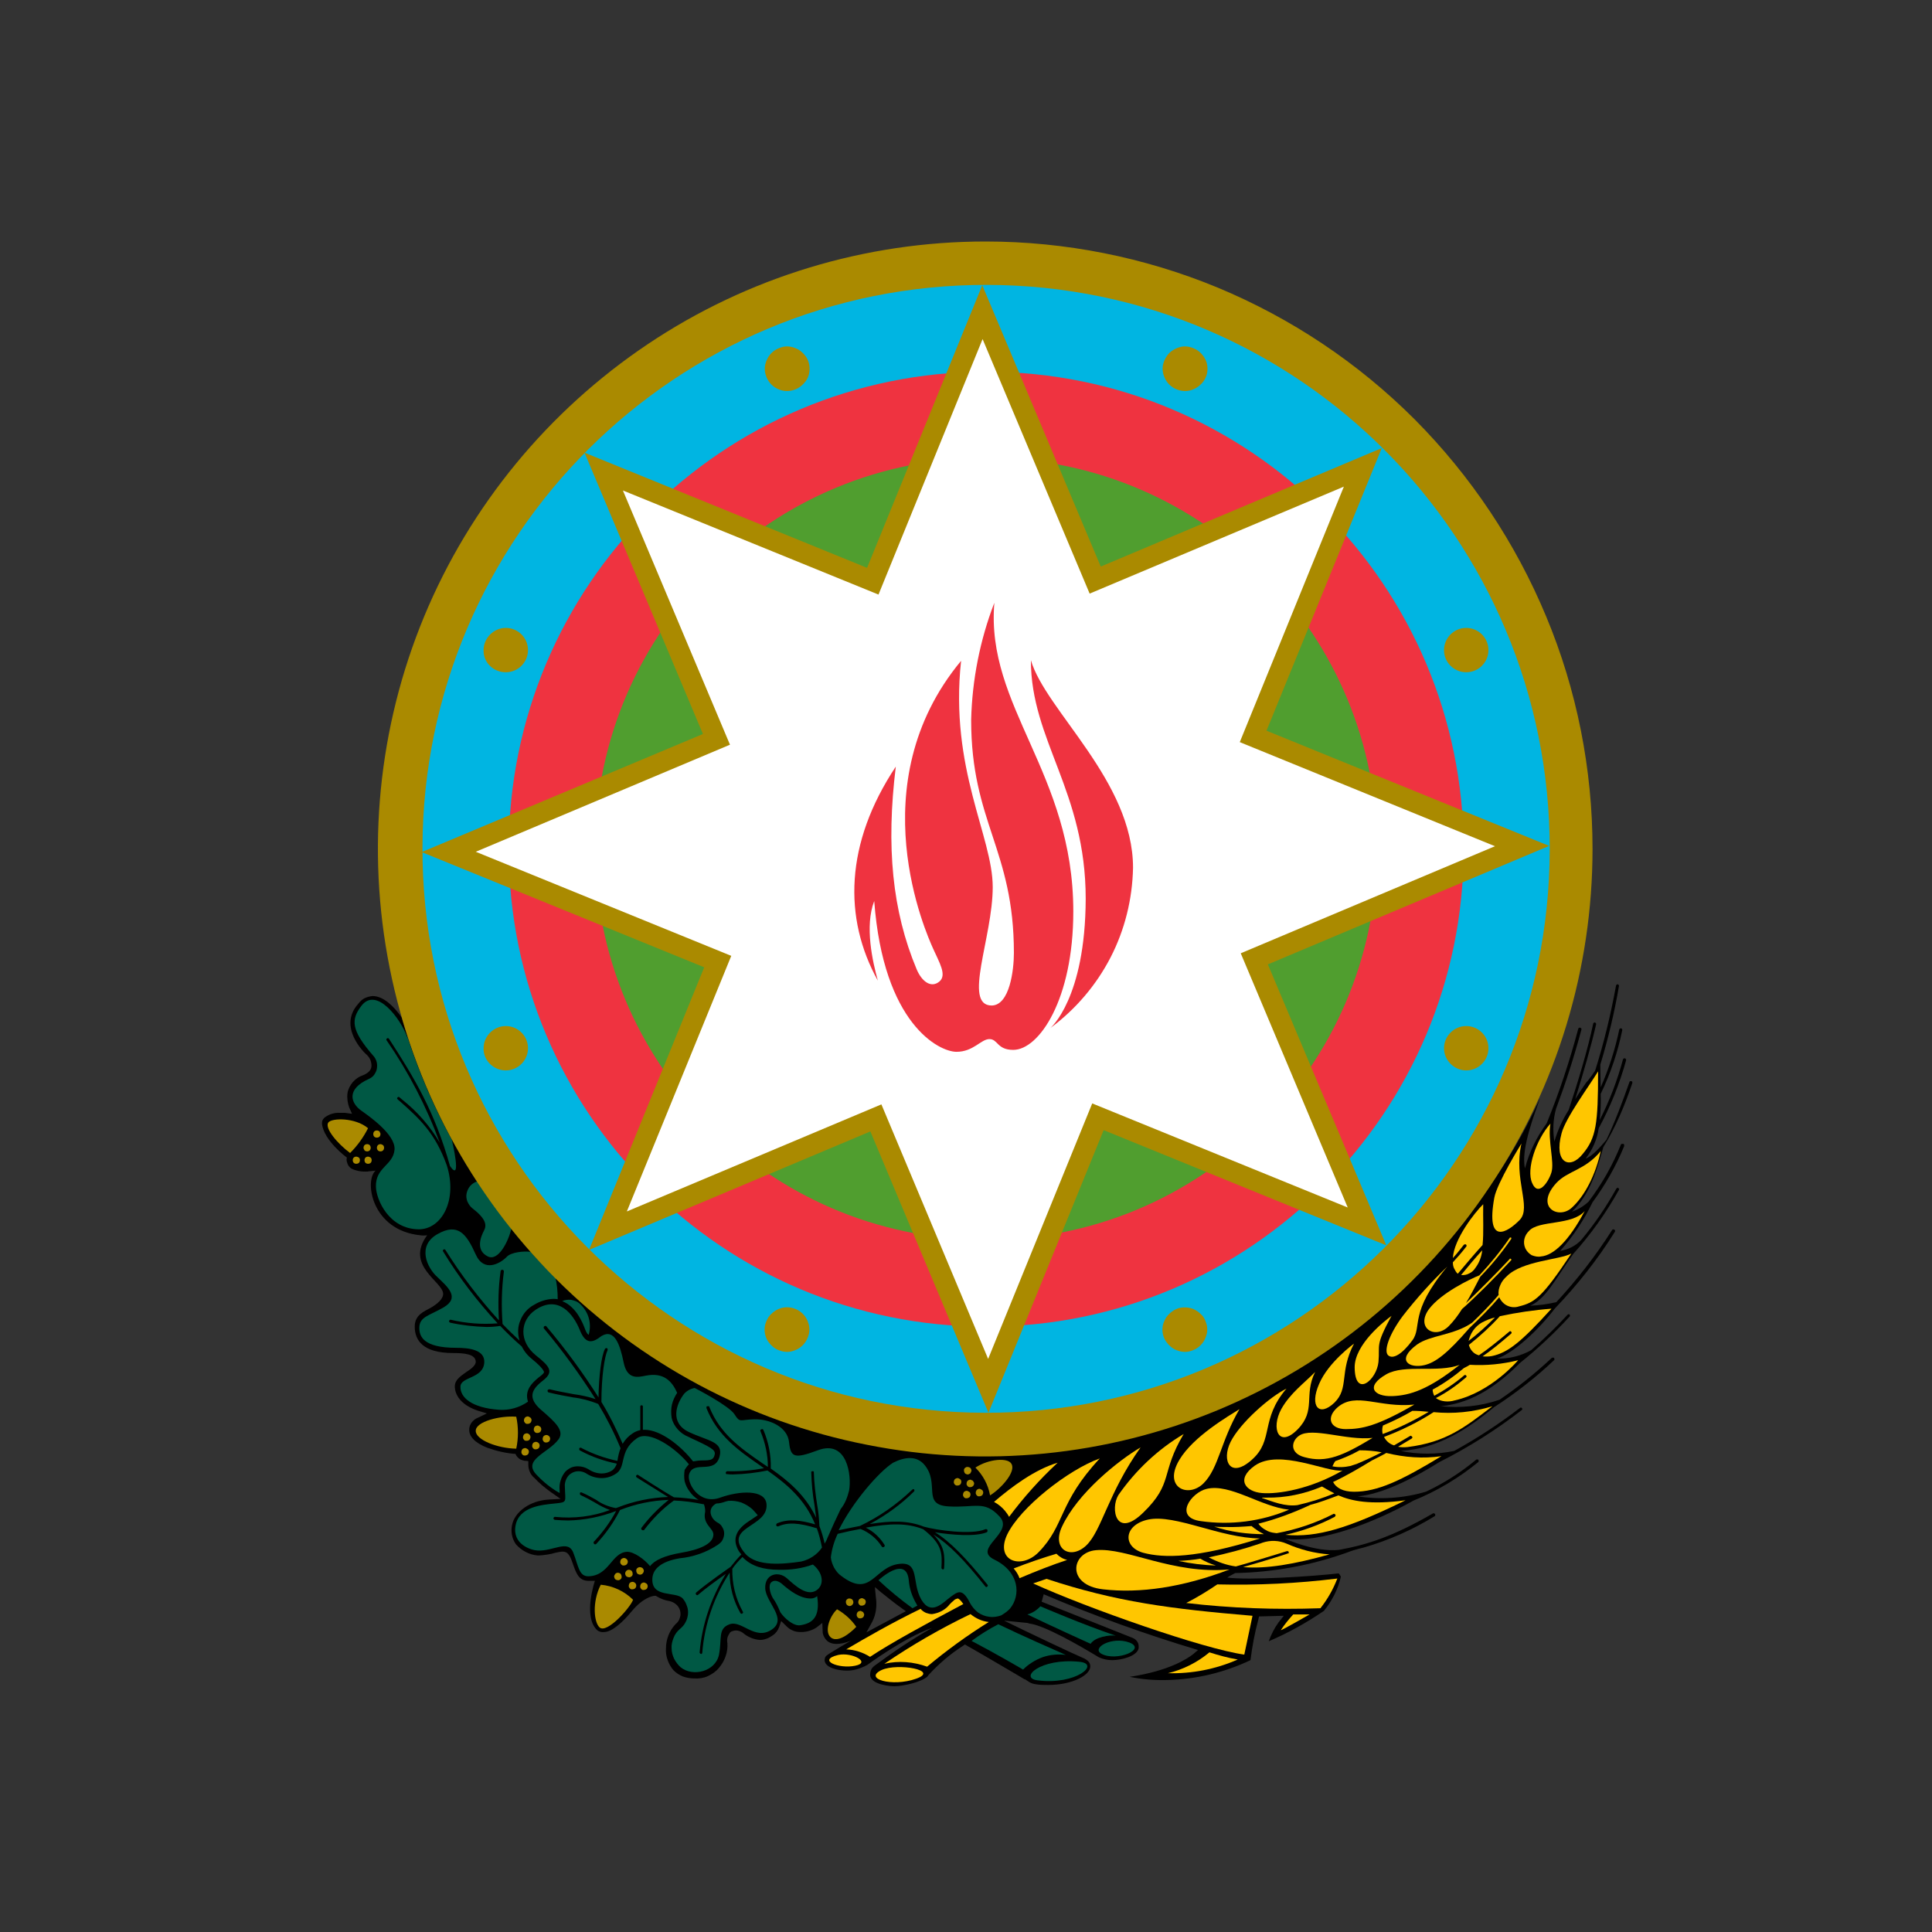 <svg width="24" height="24" viewBox="0 0 24 24" fill="none" xmlns="http://www.w3.org/2000/svg">
    <rect x="0" y="0" width="24" height="24" fill="#333333" stroke="none"/>
    <g clip-path="url(#clip0_8_3108)">
        <path d="M10.763 20.278L10.836 20.145C10.884 20.051 10.896 19.942 10.88 19.84L10.868 19.715L10.945 19.78C11.03 19.849 11.111 19.913 11.196 19.974L11.253 20.015L10.763 20.278ZM20.277 13.455C20.277 13.451 20.277 13.451 20.277 13.447C20.277 13.443 20.277 13.443 20.277 13.439C20.277 13.435 20.273 13.435 20.273 13.435C20.273 13.435 20.269 13.431 20.265 13.431C20.261 13.431 20.261 13.431 20.257 13.431C20.253 13.431 20.253 13.431 20.249 13.431C20.245 13.431 20.245 13.435 20.245 13.435C20.245 13.435 20.241 13.439 20.241 13.443C20.156 13.686 20.059 13.942 19.957 14.157C19.896 14.23 19.783 14.364 19.698 14.392C19.783 14.282 19.84 14.153 19.86 14.015C20.006 13.747 20.119 13.463 20.2 13.172C20.2 13.168 20.2 13.168 20.2 13.164C20.2 13.159 20.2 13.159 20.196 13.155C20.196 13.151 20.192 13.151 20.192 13.151C20.192 13.151 20.188 13.147 20.184 13.147C20.18 13.147 20.18 13.147 20.176 13.147C20.172 13.147 20.172 13.147 20.168 13.151C20.164 13.151 20.164 13.155 20.164 13.155C20.164 13.159 20.16 13.159 20.16 13.164C20.091 13.423 19.994 13.674 19.872 13.914C19.884 13.804 19.888 13.699 19.884 13.589C20.006 13.338 20.095 13.074 20.152 12.799C20.152 12.795 20.152 12.795 20.152 12.79C20.152 12.786 20.152 12.786 20.148 12.782C20.148 12.778 20.144 12.778 20.144 12.778C20.144 12.778 20.14 12.774 20.136 12.774C20.131 12.774 20.128 12.774 20.123 12.778C20.119 12.782 20.115 12.786 20.115 12.79C20.063 13.038 19.986 13.277 19.884 13.508C19.884 13.435 19.88 13.37 19.88 13.318C19.88 13.285 19.88 13.253 19.88 13.224C19.977 12.904 20.055 12.58 20.111 12.251C20.111 12.247 20.111 12.247 20.111 12.243C20.111 12.239 20.111 12.239 20.107 12.235L20.103 12.231C20.099 12.231 20.099 12.227 20.095 12.227C20.091 12.227 20.087 12.227 20.083 12.231C20.079 12.235 20.075 12.239 20.075 12.243C20.01 12.6 19.925 12.953 19.815 13.301C19.787 13.342 19.759 13.382 19.73 13.419C19.714 13.435 19.702 13.451 19.694 13.463C19.657 13.516 19.613 13.581 19.568 13.654C19.665 13.342 19.767 12.993 19.828 12.722C19.828 12.717 19.828 12.713 19.823 12.709C19.819 12.705 19.815 12.701 19.811 12.701C19.807 12.701 19.803 12.701 19.799 12.705C19.795 12.709 19.791 12.713 19.791 12.717C19.726 13.03 19.6 13.447 19.487 13.788C19.41 13.909 19.349 14.043 19.309 14.181C19.288 14.047 19.292 13.909 19.329 13.776C19.45 13.451 19.556 13.123 19.645 12.79C19.645 12.786 19.645 12.786 19.645 12.782C19.645 12.778 19.645 12.778 19.641 12.774C19.641 12.77 19.637 12.77 19.637 12.77C19.637 12.77 19.633 12.766 19.629 12.766C19.625 12.766 19.625 12.766 19.621 12.766C19.617 12.766 19.617 12.766 19.613 12.77C19.609 12.77 19.609 12.774 19.609 12.774C19.609 12.778 19.605 12.778 19.605 12.782C19.499 13.18 19.369 13.573 19.215 13.95C19.211 13.954 19.211 13.958 19.211 13.958C19.09 14.124 18.996 14.311 18.944 14.514C18.887 14.274 19.073 13.812 19.13 13.646C18.55 14.919 17.622 15.908 16.446 16.699C15.271 17.489 13.896 17.931 12.477 17.976C12.4 17.98 12.319 17.98 12.242 17.98C10.604 17.98 9.015 17.449 7.706 16.463C6.396 15.478 5.444 14.213 4.99 12.64C4.896 12.503 4.763 12.373 4.629 12.373C4.592 12.377 4.56 12.385 4.527 12.401C4.495 12.418 4.471 12.442 4.45 12.47C4.195 12.754 4.519 13.074 4.56 13.107C4.58 13.127 4.596 13.151 4.604 13.176C4.613 13.204 4.617 13.232 4.613 13.257C4.604 13.301 4.568 13.334 4.507 13.358C4.459 13.374 4.418 13.403 4.382 13.443C4.349 13.484 4.325 13.528 4.317 13.577C4.309 13.638 4.317 13.699 4.337 13.755L4.373 13.836L4.284 13.824C4.268 13.824 4.244 13.824 4.223 13.824C4.154 13.82 4.086 13.841 4.029 13.885C4.017 13.897 4.009 13.909 4.005 13.922C4 13.934 4 13.95 4 13.962C4.025 14.173 4.309 14.38 4.309 14.38C4.304 14.396 4.304 14.416 4.309 14.432C4.313 14.449 4.321 14.469 4.329 14.481C4.341 14.497 4.353 14.509 4.369 14.518C4.386 14.526 4.402 14.534 4.422 14.538C4.459 14.55 4.499 14.554 4.54 14.554C4.556 14.554 4.572 14.554 4.588 14.55C4.588 14.55 4.637 14.546 4.665 14.542C4.523 14.672 4.617 15.284 5.221 15.345C5.249 15.349 5.277 15.349 5.306 15.345C5.026 15.726 5.505 15.92 5.505 16.074C5.505 16.139 5.427 16.2 5.359 16.241C5.265 16.293 5.152 16.334 5.152 16.48C5.152 16.646 5.249 16.808 5.63 16.808C5.764 16.808 5.91 16.82 5.91 16.918C5.91 16.958 5.857 17.003 5.8 17.039C5.732 17.088 5.65 17.136 5.65 17.222C5.65 17.242 5.646 17.424 5.93 17.522L6.048 17.558L5.938 17.611C5.906 17.623 5.882 17.643 5.861 17.668C5.841 17.696 5.829 17.724 5.829 17.757C5.825 17.842 5.898 17.923 6.052 17.984C6.165 18.024 6.283 18.053 6.404 18.061L6.413 18.081L6.425 18.097C6.437 18.109 6.449 18.122 6.465 18.13C6.482 18.138 6.498 18.142 6.514 18.146L6.563 18.15V18.199C6.563 18.231 6.571 18.259 6.583 18.288C6.595 18.316 6.615 18.34 6.64 18.361C6.7 18.426 6.769 18.482 6.842 18.535L6.964 18.62L6.818 18.628C6.587 18.64 6.392 18.778 6.36 18.949C6.352 18.989 6.352 19.03 6.36 19.07C6.368 19.111 6.384 19.147 6.409 19.184C6.477 19.261 6.575 19.314 6.676 19.322C6.684 19.322 6.696 19.322 6.705 19.322C6.769 19.317 6.834 19.309 6.899 19.289C7.021 19.261 7.061 19.261 7.114 19.419C7.159 19.549 7.191 19.638 7.313 19.638H7.39C7.39 19.638 7.236 20.088 7.422 20.254C7.446 20.27 7.475 20.278 7.503 20.274C7.604 20.274 7.742 20.145 7.848 20.015C7.994 19.84 8.115 19.824 8.132 19.824H8.148L8.16 19.832C8.209 19.861 8.261 19.881 8.318 19.889C8.346 19.897 8.375 19.909 8.399 19.93C8.423 19.95 8.44 19.978 8.448 20.007C8.456 20.039 8.456 20.072 8.444 20.1C8.436 20.132 8.415 20.157 8.391 20.177C8.314 20.258 8.273 20.367 8.273 20.477C8.269 20.526 8.277 20.574 8.294 20.623C8.31 20.668 8.334 20.712 8.367 20.749C8.399 20.781 8.44 20.809 8.484 20.826C8.529 20.842 8.577 20.85 8.622 20.85C8.679 20.854 8.74 20.846 8.792 20.822C8.845 20.797 8.894 20.765 8.93 20.72C9.003 20.635 9.044 20.526 9.036 20.412C9.032 20.392 9.032 20.367 9.036 20.347C9.04 20.327 9.052 20.307 9.064 20.287C9.072 20.274 9.084 20.266 9.1 20.262C9.113 20.258 9.129 20.254 9.141 20.254C9.173 20.254 9.202 20.266 9.226 20.282C9.287 20.335 9.364 20.367 9.441 20.372C9.498 20.372 9.555 20.347 9.599 20.315C9.636 20.291 9.664 20.254 9.68 20.209L9.704 20.137L9.761 20.193C9.786 20.218 9.814 20.242 9.846 20.254C9.879 20.27 9.915 20.274 9.952 20.274C10.021 20.274 10.086 20.254 10.142 20.218L10.215 20.161L10.219 20.254V20.266C10.219 20.291 10.227 20.315 10.24 20.339C10.252 20.359 10.268 20.38 10.292 20.396C10.394 20.461 10.572 20.38 10.572 20.38C10.572 20.38 10.3 20.538 10.268 20.566C10.26 20.574 10.252 20.582 10.248 20.595C10.244 20.607 10.244 20.619 10.244 20.631C10.256 20.72 10.414 20.753 10.519 20.753C10.556 20.753 10.592 20.749 10.625 20.741C10.678 20.728 10.726 20.708 10.771 20.684C10.771 20.684 11.233 20.343 11.578 20.222C11.33 20.363 11.095 20.522 10.864 20.692C10.844 20.708 10.828 20.724 10.819 20.749C10.811 20.773 10.807 20.797 10.811 20.822C10.836 20.927 11.05 20.947 11.111 20.947C11.221 20.947 11.448 20.895 11.521 20.826C11.525 20.822 11.529 20.817 11.533 20.809L11.537 20.805C11.663 20.668 11.805 20.546 11.963 20.445L11.987 20.428L12.015 20.445C12.173 20.534 12.502 20.728 12.676 20.83L12.729 20.862V20.858L12.786 20.895C12.81 20.911 12.842 20.919 12.871 20.923C12.919 20.931 12.968 20.931 13.021 20.931C13.325 20.931 13.54 20.809 13.544 20.704C13.544 20.684 13.54 20.663 13.527 20.647C13.515 20.631 13.499 20.619 13.483 20.611L13.479 20.607C13.337 20.546 12.83 20.307 12.473 20.132L12.765 20.161L12.79 20.169C12.968 20.189 13.402 20.436 13.641 20.582L13.649 20.587C13.702 20.611 13.759 20.623 13.815 20.623C13.933 20.623 14.123 20.574 14.144 20.477C14.148 20.449 14.144 20.424 14.132 20.4C14.119 20.376 14.099 20.359 14.071 20.347L12.94 19.897L12.964 19.808V19.804C13.592 20.072 14.233 20.303 14.882 20.497L14.825 20.546C14.748 20.607 14.521 20.757 14.034 20.83C14.184 20.862 14.342 20.874 14.496 20.87C14.857 20.862 15.21 20.777 15.534 20.623C15.555 20.453 15.587 20.282 15.632 20.116L15.64 20.08L15.948 20.072L15.883 20.153C15.83 20.226 15.79 20.307 15.761 20.388C16 20.287 16.232 20.157 16.446 20.011C16.548 19.885 16.621 19.743 16.657 19.585C16.649 19.573 16.641 19.557 16.629 19.545C16.321 19.581 15.51 19.634 15.246 19.597C15.259 19.585 15.315 19.557 15.344 19.541C15.814 19.532 16.28 19.447 16.726 19.289C16.795 19.261 16.868 19.241 16.941 19.224C17.249 19.135 17.545 19.005 17.821 18.835C17.825 18.835 17.825 18.831 17.825 18.831C17.825 18.831 17.829 18.827 17.829 18.823C17.829 18.819 17.829 18.819 17.829 18.815C17.829 18.811 17.829 18.811 17.825 18.807C17.825 18.803 17.821 18.803 17.821 18.803C17.821 18.803 17.817 18.799 17.813 18.799C17.809 18.799 17.809 18.799 17.805 18.799C17.8 18.799 17.8 18.799 17.796 18.803C17.302 19.087 16.99 19.188 16.633 19.253C16.337 19.285 15.964 19.115 15.964 19.115C16.402 19.172 17.059 18.92 17.561 18.64C17.849 18.523 18.121 18.361 18.364 18.162L18.368 18.158C18.368 18.154 18.368 18.154 18.368 18.15C18.368 18.146 18.368 18.146 18.368 18.142C18.368 18.138 18.368 18.138 18.364 18.134L18.36 18.13C18.356 18.13 18.356 18.13 18.352 18.13C18.348 18.13 18.348 18.13 18.344 18.13C18.34 18.13 18.34 18.13 18.336 18.134C18.145 18.292 17.938 18.426 17.711 18.531C17.436 18.612 17.148 18.632 16.864 18.588C17.168 18.564 17.565 18.361 17.881 18.162C18.242 17.98 18.583 17.765 18.903 17.517C18.907 17.514 18.911 17.509 18.911 17.505C18.911 17.501 18.911 17.497 18.907 17.493C18.903 17.489 18.899 17.485 18.895 17.485C18.891 17.485 18.887 17.485 18.883 17.489C18.623 17.688 18.352 17.866 18.064 18.024C17.845 18.069 17.618 18.069 17.399 18.024C17.853 17.996 18.218 17.765 18.559 17.481C18.822 17.311 19.073 17.116 19.305 16.897L19.309 16.893C19.309 16.889 19.309 16.889 19.309 16.885C19.309 16.881 19.309 16.881 19.309 16.877C19.309 16.873 19.305 16.873 19.305 16.869L19.3 16.865C19.296 16.865 19.296 16.865 19.292 16.865C19.288 16.865 19.288 16.865 19.284 16.865C19.28 16.865 19.28 16.869 19.276 16.869C19.073 17.059 18.855 17.234 18.628 17.388C18.392 17.469 18.145 17.493 17.898 17.469C18.323 17.428 18.644 17.169 18.883 16.93C19.102 16.755 19.309 16.561 19.499 16.354C19.503 16.35 19.503 16.346 19.503 16.342C19.503 16.338 19.499 16.334 19.499 16.33C19.495 16.326 19.491 16.326 19.487 16.326C19.483 16.326 19.479 16.326 19.475 16.33C19.333 16.484 19.179 16.634 19.021 16.772C18.891 16.845 18.745 16.881 18.595 16.877C18.798 16.812 19.11 16.524 19.313 16.257C19.592 15.965 19.844 15.649 20.059 15.304C20.059 15.3 20.063 15.3 20.063 15.296C20.063 15.292 20.063 15.292 20.063 15.288C20.063 15.284 20.063 15.284 20.059 15.28C20.059 15.276 20.055 15.276 20.055 15.276C20.05 15.276 20.05 15.272 20.046 15.272C20.042 15.272 20.042 15.272 20.038 15.272C20.034 15.272 20.034 15.272 20.03 15.276C20.026 15.276 20.026 15.28 20.026 15.28C19.823 15.6 19.588 15.9 19.333 16.176C19.227 16.2 19.118 16.216 19.009 16.22C19.203 16.135 19.317 15.896 19.544 15.576C19.763 15.332 19.953 15.065 20.111 14.781C20.115 14.777 20.115 14.773 20.111 14.769C20.111 14.765 20.107 14.761 20.103 14.757C20.099 14.753 20.095 14.753 20.091 14.757C20.087 14.757 20.083 14.761 20.079 14.765C19.953 14.992 19.807 15.207 19.641 15.405C19.572 15.478 19.479 15.523 19.381 15.539C19.544 15.357 19.677 15.154 19.783 14.935C19.941 14.72 20.075 14.485 20.176 14.238C20.176 14.234 20.176 14.234 20.176 14.23C20.176 14.226 20.176 14.226 20.176 14.222C20.176 14.217 20.172 14.217 20.172 14.213C20.172 14.213 20.168 14.209 20.164 14.209C20.16 14.209 20.16 14.209 20.156 14.209C20.152 14.209 20.152 14.209 20.148 14.209C20.144 14.209 20.144 14.213 20.14 14.213L20.136 14.217C20.034 14.473 19.9 14.708 19.734 14.927C19.673 14.984 19.605 15.024 19.527 15.053C19.759 14.83 19.84 14.522 19.917 14.25C20.071 14.003 20.184 13.731 20.277 13.455Z" fill="black"/>
        <path d="M5.866 15.008C6.04 15.142 6.048 15.219 6.012 15.288C5.975 15.357 5.902 15.531 6.06 15.608C6.19 15.673 6.316 15.421 6.352 15.263C6.202 15.073 6.06 14.878 5.927 14.675C5.894 14.688 5.866 14.704 5.841 14.732C5.817 14.761 5.805 14.789 5.797 14.822C5.789 14.854 5.793 14.89 5.805 14.923C5.821 14.959 5.841 14.988 5.866 15.008Z" fill="#005844"/>
        <path d="M7.268 16.512C7.284 16.557 7.305 16.581 7.313 16.581C7.333 16.512 7.333 16.439 7.313 16.37C7.293 16.301 7.252 16.24 7.199 16.192C7.171 16.167 7.134 16.155 7.094 16.147C7.057 16.143 7.017 16.147 6.984 16.163C7.159 16.232 7.24 16.435 7.268 16.512Z" fill="#005844"/>
        <path d="M11.29 19.638C11.262 19.305 10.913 19.63 10.913 19.63C11.047 19.755 11.185 19.869 11.335 19.978C11.367 19.962 11.363 19.962 11.396 19.946L11.371 19.901C11.327 19.82 11.298 19.731 11.29 19.638Z" fill="#005844"/>
        <path d="M10.07 19.857C9.936 19.857 9.81 19.759 9.721 19.682C9.721 19.682 9.644 19.605 9.583 19.654C9.539 19.69 9.567 19.792 9.599 19.849C9.64 19.905 9.668 19.966 9.693 20.027C9.741 20.1 9.859 20.205 9.944 20.189C10.094 20.165 10.191 20.088 10.151 19.828C10.126 19.849 10.098 19.857 10.07 19.857Z" fill="#005844"/>
        <path d="M5.549 14.473C5.403 14.067 5.201 13.889 4.974 13.686L4.941 13.658C4.937 13.654 4.937 13.65 4.933 13.646C4.933 13.642 4.933 13.638 4.937 13.634C4.941 13.63 4.945 13.63 4.949 13.626C4.953 13.626 4.957 13.626 4.961 13.63L4.994 13.658C5.184 13.808 5.343 13.99 5.464 14.197C5.298 13.747 5.075 13.317 4.803 12.924C4.799 12.92 4.799 12.916 4.799 12.912C4.799 12.908 4.803 12.904 4.807 12.9C4.811 12.896 4.815 12.896 4.82 12.896C4.824 12.896 4.828 12.9 4.832 12.904C5.148 13.39 5.403 13.816 5.59 14.485C5.744 14.708 5.614 14.165 5.614 14.165V14.161C5.391 13.755 5.209 13.33 5.063 12.888L5.059 12.884C4.978 12.657 4.674 12.247 4.487 12.498C4.361 12.665 4.357 12.794 4.637 13.115C4.657 13.135 4.67 13.163 4.678 13.188C4.686 13.216 4.686 13.244 4.682 13.273C4.678 13.301 4.665 13.325 4.649 13.35C4.633 13.374 4.609 13.39 4.584 13.402C4.293 13.532 4.361 13.707 4.487 13.796C4.572 13.857 4.917 14.092 4.901 14.282C4.884 14.477 4.661 14.501 4.67 14.744C4.674 14.899 4.828 15.267 5.201 15.271C5.493 15.271 5.687 14.899 5.549 14.473Z" fill="#005844"/>
        <path d="M6.591 15.551C6.51 15.539 6.348 15.555 6.296 15.612C6.214 15.697 6.012 15.811 5.91 15.584C5.793 15.324 5.687 15.186 5.432 15.332C5.177 15.478 5.306 15.75 5.432 15.863C5.558 15.985 5.724 16.119 5.505 16.244C5.327 16.346 5.209 16.358 5.209 16.496C5.209 16.597 5.254 16.743 5.667 16.743C5.829 16.743 6.024 16.767 6.016 16.925C6.004 17.128 5.72 17.1 5.72 17.226C5.716 17.359 5.858 17.489 6.202 17.513C6.328 17.521 6.454 17.485 6.559 17.412C6.551 17.388 6.547 17.363 6.547 17.335C6.551 17.23 6.632 17.157 6.721 17.088C6.754 17.063 6.758 17.047 6.758 17.047C6.758 17.039 6.75 16.998 6.616 16.889C6.559 16.844 6.514 16.792 6.482 16.727C6.393 16.65 6.304 16.565 6.214 16.471C6.158 16.48 6.101 16.484 6.044 16.484C5.894 16.48 5.74 16.463 5.594 16.431C5.59 16.431 5.586 16.427 5.582 16.423C5.578 16.419 5.578 16.415 5.578 16.411C5.578 16.407 5.582 16.402 5.586 16.398C5.59 16.394 5.594 16.394 5.598 16.394C5.789 16.439 5.987 16.455 6.182 16.439C5.927 16.163 5.7 15.867 5.505 15.547C5.501 15.543 5.501 15.539 5.501 15.535C5.501 15.531 5.505 15.527 5.509 15.523C5.513 15.519 5.517 15.519 5.521 15.519C5.525 15.519 5.529 15.523 5.533 15.527C5.728 15.839 5.951 16.131 6.198 16.402C6.186 16.2 6.19 15.993 6.219 15.79C6.219 15.786 6.219 15.786 6.223 15.782C6.223 15.778 6.227 15.778 6.227 15.778C6.227 15.778 6.231 15.774 6.235 15.774C6.239 15.774 6.239 15.774 6.243 15.774C6.247 15.774 6.247 15.774 6.251 15.778C6.255 15.778 6.255 15.782 6.255 15.782C6.255 15.782 6.259 15.786 6.259 15.79C6.259 15.794 6.259 15.794 6.259 15.799C6.231 16.013 6.227 16.232 6.243 16.447C6.312 16.52 6.385 16.589 6.454 16.654C6.429 16.569 6.429 16.48 6.466 16.398C6.498 16.317 6.559 16.248 6.636 16.208C6.709 16.163 6.79 16.139 6.871 16.135C6.891 16.135 6.908 16.135 6.928 16.139C6.928 16.046 6.92 15.948 6.896 15.859C6.782 15.758 6.685 15.657 6.591 15.551Z" fill="#005844"/>
        <path d="M7.2 16.516C7.123 16.329 6.94 16.082 6.656 16.269C6.454 16.402 6.446 16.666 6.656 16.836C6.835 16.978 6.883 17.043 6.742 17.152C6.6 17.262 6.551 17.367 6.725 17.517C6.9 17.667 7.013 17.773 6.94 17.878C6.815 18.052 6.47 18.134 6.677 18.332C6.758 18.417 6.851 18.49 6.952 18.547C6.952 18.535 6.952 18.527 6.952 18.511C6.948 18.47 6.952 18.425 6.965 18.389C6.977 18.348 6.997 18.312 7.025 18.279C7.046 18.259 7.07 18.243 7.094 18.231C7.123 18.219 7.151 18.215 7.179 18.215C7.224 18.215 7.269 18.227 7.309 18.251C7.358 18.284 7.415 18.304 7.475 18.304C7.52 18.304 7.56 18.292 7.597 18.271C7.629 18.251 7.65 18.219 7.662 18.182C7.504 18.15 7.35 18.097 7.208 18.02C7.204 18.02 7.204 18.016 7.2 18.016C7.2 18.016 7.196 18.012 7.196 18.008C7.196 18.004 7.196 18.004 7.196 18C7.196 17.996 7.196 17.996 7.196 17.992C7.196 17.988 7.2 17.988 7.2 17.988C7.2 17.988 7.204 17.984 7.208 17.984C7.212 17.984 7.212 17.984 7.216 17.984C7.22 17.984 7.22 17.984 7.224 17.988C7.362 18.061 7.512 18.113 7.662 18.146C7.666 18.146 7.666 18.146 7.67 18.15V18.146C7.678 18.093 7.69 18.036 7.71 17.988C7.71 17.988 7.706 17.988 7.706 17.984C7.629 17.797 7.536 17.615 7.431 17.44C7.329 17.4 7.224 17.371 7.119 17.359C7.025 17.343 6.92 17.323 6.819 17.298C6.815 17.298 6.815 17.298 6.81 17.294C6.806 17.294 6.806 17.29 6.806 17.29C6.806 17.286 6.802 17.286 6.802 17.282C6.802 17.278 6.802 17.278 6.802 17.274C6.802 17.27 6.802 17.27 6.806 17.266L6.81 17.262C6.815 17.262 6.815 17.262 6.819 17.258C6.823 17.258 6.823 17.258 6.827 17.258C6.928 17.282 7.033 17.302 7.127 17.319C7.22 17.331 7.309 17.351 7.398 17.38C7.204 17.076 6.989 16.779 6.758 16.504C6.758 16.504 6.754 16.5 6.754 16.496C6.754 16.492 6.754 16.492 6.754 16.488C6.754 16.484 6.754 16.484 6.758 16.48C6.758 16.476 6.762 16.476 6.762 16.476C6.762 16.476 6.766 16.471 6.77 16.471C6.774 16.471 6.774 16.471 6.778 16.471C6.782 16.471 6.782 16.471 6.786 16.476C6.79 16.476 6.79 16.48 6.79 16.48C7.025 16.759 7.24 17.051 7.435 17.359C7.439 17.088 7.471 16.84 7.516 16.755C7.52 16.751 7.524 16.747 7.528 16.747C7.532 16.747 7.536 16.747 7.54 16.747C7.544 16.751 7.548 16.755 7.548 16.759C7.548 16.763 7.548 16.767 7.548 16.771C7.512 16.844 7.471 17.092 7.471 17.416C7.573 17.582 7.658 17.757 7.735 17.935C7.767 17.882 7.808 17.838 7.86 17.805C7.889 17.785 7.921 17.773 7.954 17.765V17.473C7.954 17.469 7.954 17.465 7.958 17.461C7.962 17.457 7.966 17.457 7.97 17.457C7.974 17.457 7.978 17.457 7.982 17.461C7.986 17.465 7.986 17.469 7.986 17.473V17.761C7.994 17.761 7.998 17.761 8.006 17.761C8.209 17.761 8.46 17.963 8.61 18.154C8.651 18.146 8.688 18.142 8.728 18.142C8.833 18.142 8.858 18.13 8.874 18.085C8.894 18.024 8.874 18 8.647 17.894C8.619 17.882 8.586 17.866 8.554 17.85C8.501 17.829 8.456 17.797 8.42 17.757C8.383 17.716 8.355 17.667 8.343 17.611C8.335 17.558 8.335 17.501 8.347 17.448C8.359 17.396 8.383 17.347 8.412 17.302C8.347 17.157 8.246 17.047 8.027 17.088C7.925 17.108 7.792 17.144 7.747 16.925C7.702 16.703 7.633 16.5 7.471 16.597C7.358 16.686 7.273 16.703 7.2 16.516Z" fill="#005844"/>
        <path d="M10.548 18.515C10.58 18.336 10.528 17.878 10.159 18.016C9.867 18.125 9.822 18.105 9.802 17.915C9.782 17.724 9.559 17.627 9.372 17.631C9.19 17.635 9.194 17.68 9.125 17.57C9.056 17.461 8.63 17.242 8.63 17.242C8.582 17.25 8.537 17.274 8.501 17.311C8.399 17.44 8.318 17.675 8.557 17.789C8.801 17.903 8.987 17.907 8.939 18.093C8.878 18.32 8.622 18.138 8.562 18.308C8.525 18.413 8.679 18.701 8.947 18.604C9.182 18.519 9.506 18.498 9.522 18.685C9.547 18.981 8.963 18.957 9.259 19.301C9.401 19.463 9.725 19.431 9.952 19.398C10.057 19.374 10.151 19.313 10.211 19.224C10.195 19.143 10.175 19.062 10.147 18.985C9.924 18.916 9.786 18.908 9.668 18.961C9.664 18.961 9.66 18.961 9.656 18.961C9.652 18.961 9.648 18.957 9.644 18.953C9.644 18.948 9.64 18.945 9.644 18.936C9.644 18.932 9.648 18.928 9.652 18.924C9.794 18.863 9.944 18.884 10.126 18.936C9.997 18.62 9.77 18.434 9.534 18.267C9.393 18.296 9.251 18.312 9.105 18.316C9.08 18.316 9.056 18.316 9.032 18.312C9.028 18.312 9.028 18.312 9.024 18.312C9.02 18.312 9.02 18.308 9.02 18.308C9.02 18.308 9.016 18.304 9.016 18.3C9.016 18.296 9.016 18.296 9.016 18.292C9.016 18.288 9.02 18.284 9.024 18.28C9.028 18.276 9.032 18.276 9.036 18.276C9.19 18.28 9.34 18.267 9.49 18.239L9.441 18.203C9.182 18.024 8.914 17.838 8.776 17.493C8.776 17.489 8.776 17.485 8.776 17.477C8.776 17.473 8.78 17.469 8.789 17.469C8.793 17.469 8.797 17.469 8.805 17.469C8.809 17.469 8.813 17.473 8.813 17.481C8.947 17.813 9.198 17.988 9.466 18.174C9.49 18.19 9.514 18.207 9.539 18.223C9.539 18.073 9.506 17.923 9.449 17.785C9.449 17.781 9.449 17.781 9.445 17.777C9.445 17.773 9.445 17.773 9.445 17.769C9.445 17.765 9.445 17.765 9.449 17.761L9.453 17.757C9.457 17.757 9.457 17.757 9.462 17.753C9.466 17.753 9.466 17.753 9.47 17.753C9.474 17.753 9.474 17.753 9.478 17.757L9.482 17.761C9.547 17.911 9.579 18.077 9.575 18.239V18.243C9.794 18.397 10.005 18.572 10.139 18.855C10.134 18.811 10.126 18.754 10.118 18.697C10.094 18.563 10.082 18.43 10.078 18.292C10.078 18.288 10.078 18.288 10.078 18.284C10.078 18.28 10.082 18.28 10.082 18.28L10.086 18.276C10.09 18.276 10.09 18.276 10.094 18.276C10.098 18.276 10.098 18.276 10.102 18.276C10.106 18.276 10.106 18.28 10.106 18.28L10.11 18.284C10.11 18.288 10.11 18.288 10.11 18.292C10.114 18.425 10.13 18.559 10.151 18.693C10.167 18.778 10.175 18.867 10.179 18.957C10.207 19.03 10.228 19.103 10.244 19.175C10.256 19.155 10.268 19.135 10.276 19.111C10.329 18.989 10.39 18.855 10.443 18.746C10.499 18.677 10.528 18.596 10.548 18.515Z" fill="#005844"/>
        <path d="M10.098 19.435C9.964 19.484 9.819 19.504 9.677 19.5C9.482 19.5 9.34 19.455 9.239 19.358C9.235 19.354 9.227 19.346 9.223 19.342C9.178 19.386 9.133 19.435 9.097 19.488C9.093 19.674 9.137 19.857 9.227 20.019C9.231 20.023 9.231 20.027 9.231 20.031C9.231 20.035 9.227 20.039 9.223 20.043C9.219 20.047 9.214 20.047 9.21 20.047C9.206 20.047 9.202 20.043 9.198 20.039C9.109 19.885 9.064 19.711 9.064 19.536C8.87 19.836 8.752 20.177 8.724 20.529C8.724 20.534 8.72 20.538 8.72 20.542C8.716 20.546 8.712 20.546 8.708 20.546C8.704 20.546 8.7 20.542 8.696 20.538C8.691 20.534 8.691 20.529 8.691 20.526C8.72 20.181 8.833 19.849 9.016 19.552C8.923 19.617 8.764 19.731 8.671 19.812C8.667 19.816 8.663 19.816 8.659 19.816C8.655 19.816 8.651 19.812 8.647 19.808C8.643 19.804 8.643 19.8 8.643 19.796C8.643 19.792 8.643 19.788 8.647 19.784C8.789 19.662 9.06 19.476 9.077 19.463C9.117 19.411 9.162 19.358 9.21 19.309C9.186 19.285 9.166 19.253 9.154 19.22C9.141 19.188 9.133 19.151 9.137 19.115C9.15 19.001 9.247 18.932 9.336 18.875C9.364 18.855 9.389 18.839 9.413 18.823C9.385 18.79 9.364 18.766 9.348 18.75C9.308 18.713 9.259 18.685 9.21 18.665C9.158 18.648 9.105 18.64 9.048 18.644C9.036 18.648 9.028 18.648 9.016 18.652C8.979 18.665 8.939 18.677 8.898 18.677C8.781 18.738 8.825 18.863 8.91 18.912C8.935 18.924 8.959 18.944 8.971 18.969C8.987 18.993 8.996 19.021 8.996 19.05C8.996 19.078 8.987 19.107 8.975 19.131C8.963 19.155 8.939 19.175 8.914 19.192C8.773 19.285 8.61 19.342 8.44 19.358C8.209 19.398 8.112 19.492 8.104 19.605C8.087 19.857 8.396 19.763 8.481 19.857C8.505 19.885 8.521 19.913 8.533 19.95C8.546 19.982 8.55 20.019 8.546 20.055C8.541 20.092 8.533 20.124 8.513 20.157C8.497 20.189 8.473 20.213 8.444 20.238C8.412 20.266 8.383 20.302 8.367 20.347C8.351 20.388 8.339 20.432 8.343 20.477C8.343 20.521 8.355 20.566 8.375 20.607C8.396 20.647 8.424 20.684 8.456 20.712C8.606 20.834 8.886 20.765 8.931 20.558C8.971 20.355 8.914 20.23 9.064 20.177C9.214 20.124 9.377 20.38 9.583 20.246C9.79 20.112 9.514 19.909 9.506 19.731C9.498 19.552 9.669 19.512 9.774 19.605C9.879 19.698 10.037 19.849 10.159 19.743C10.24 19.67 10.22 19.532 10.098 19.435Z" fill="#005844"/>
        <path d="M12.547 19.982C12.681 19.82 12.668 19.528 12.352 19.374C12.069 19.236 12.608 19.042 12.417 18.839C12.227 18.632 12.113 18.733 11.781 18.713C11.448 18.693 11.679 18.433 11.485 18.198C11.391 18.085 11.249 18.093 11.095 18.17C10.921 18.279 10.589 18.661 10.418 19.009C10.512 18.989 10.601 18.973 10.682 18.956C10.921 18.843 11.14 18.689 11.331 18.506C11.335 18.502 11.339 18.502 11.343 18.498C11.347 18.498 11.351 18.498 11.355 18.502C11.359 18.506 11.359 18.511 11.359 18.515C11.359 18.519 11.359 18.523 11.355 18.527C11.193 18.689 11.006 18.823 10.804 18.932C11.079 18.888 11.282 18.888 11.477 18.965C11.635 19.009 12.069 19.07 12.239 18.997C12.243 18.997 12.247 18.993 12.255 18.997C12.259 18.997 12.263 19.001 12.267 19.005C12.267 19.009 12.267 19.013 12.267 19.021C12.267 19.025 12.263 19.029 12.259 19.034C12.113 19.094 11.809 19.066 11.614 19.034C11.805 19.151 12.004 19.358 12.267 19.686C12.271 19.69 12.271 19.694 12.271 19.698C12.271 19.702 12.267 19.706 12.263 19.711C12.259 19.715 12.255 19.715 12.251 19.715C12.247 19.715 12.243 19.711 12.239 19.706C11.979 19.378 11.785 19.18 11.594 19.062C11.74 19.212 11.736 19.329 11.728 19.48C11.728 19.483 11.724 19.488 11.724 19.492C11.72 19.496 11.716 19.496 11.712 19.496C11.708 19.496 11.704 19.492 11.7 19.488C11.695 19.483 11.695 19.48 11.695 19.475C11.704 19.297 11.708 19.183 11.469 18.997C11.266 18.916 11.055 18.924 10.755 18.977C10.852 19.025 10.929 19.098 10.986 19.188C10.986 19.192 10.99 19.192 10.99 19.196C10.99 19.2 10.99 19.2 10.99 19.204C10.99 19.208 10.99 19.208 10.986 19.212L10.982 19.216C10.978 19.216 10.978 19.22 10.974 19.22C10.97 19.22 10.97 19.22 10.966 19.22C10.962 19.22 10.962 19.22 10.958 19.216L10.954 19.212C10.893 19.115 10.8 19.038 10.69 18.993C10.601 19.009 10.508 19.029 10.406 19.054C10.362 19.147 10.333 19.244 10.321 19.346C10.325 19.39 10.341 19.435 10.362 19.475C10.386 19.516 10.414 19.552 10.451 19.577C10.824 19.861 10.856 19.463 11.172 19.427C11.428 19.398 11.322 19.654 11.444 19.869C11.566 20.079 11.712 19.909 11.805 19.84C11.898 19.771 11.955 19.723 12.052 19.917C12.077 19.962 12.109 19.998 12.149 20.031C12.19 20.059 12.239 20.079 12.287 20.084C12.336 20.092 12.389 20.084 12.437 20.067C12.47 20.047 12.514 20.019 12.547 19.982Z" fill="#005844"/>
        <path d="M8.46 19.289C8.675 19.253 8.862 19.184 8.862 19.062C8.862 18.981 8.724 18.936 8.76 18.778C8.76 18.746 8.756 18.717 8.744 18.685C8.74 18.685 8.736 18.689 8.732 18.685C8.614 18.661 8.493 18.644 8.371 18.64C8.229 18.742 8.108 18.867 8.002 19.005C8.002 19.009 7.998 19.009 7.994 19.009C7.99 19.009 7.99 19.009 7.986 19.009C7.982 19.009 7.978 19.009 7.974 19.005L7.97 19.001C7.97 19.001 7.966 18.997 7.966 18.993C7.966 18.989 7.966 18.989 7.966 18.985C7.966 18.981 7.966 18.981 7.97 18.977C8.067 18.847 8.181 18.734 8.306 18.632C8.1 18.64 7.897 18.681 7.702 18.758C7.625 18.912 7.524 19.054 7.406 19.18C7.406 19.18 7.402 19.184 7.398 19.184C7.394 19.184 7.394 19.184 7.39 19.184C7.386 19.184 7.386 19.184 7.382 19.18C7.378 19.18 7.378 19.175 7.378 19.175C7.378 19.175 7.374 19.172 7.374 19.167C7.374 19.163 7.374 19.163 7.374 19.159C7.374 19.155 7.374 19.155 7.378 19.151C7.378 19.147 7.382 19.147 7.382 19.147C7.487 19.034 7.581 18.908 7.654 18.77C7.463 18.843 7.26 18.884 7.058 18.888C7.001 18.888 6.948 18.884 6.891 18.88C6.887 18.88 6.883 18.875 6.879 18.872C6.875 18.867 6.875 18.863 6.875 18.859C6.875 18.855 6.879 18.851 6.883 18.847C6.887 18.843 6.891 18.843 6.895 18.843C7.127 18.867 7.362 18.839 7.577 18.758C7.512 18.734 7.447 18.701 7.39 18.665C7.333 18.632 7.272 18.6 7.212 18.572C7.208 18.572 7.208 18.567 7.208 18.567L7.204 18.563C7.204 18.559 7.204 18.559 7.204 18.555C7.204 18.551 7.204 18.551 7.204 18.547C7.204 18.543 7.208 18.539 7.212 18.539C7.216 18.539 7.22 18.539 7.224 18.539C7.289 18.567 7.35 18.6 7.406 18.632C7.479 18.685 7.56 18.717 7.65 18.734L7.674 18.726C7.872 18.648 8.083 18.604 8.298 18.596C8.16 18.511 7.909 18.353 7.909 18.353C7.905 18.349 7.901 18.344 7.901 18.34C7.901 18.336 7.901 18.332 7.905 18.328C7.909 18.324 7.913 18.32 7.917 18.32C7.921 18.32 7.925 18.32 7.929 18.324C7.933 18.328 8.262 18.539 8.371 18.6C8.477 18.604 8.578 18.616 8.679 18.632C8.635 18.608 8.594 18.567 8.566 18.527C8.537 18.49 8.517 18.446 8.505 18.401C8.497 18.357 8.497 18.308 8.505 18.259C8.521 18.235 8.537 18.211 8.558 18.19C8.391 17.984 8.063 17.761 7.913 17.866C7.674 18.032 7.795 18.231 7.637 18.316C7.581 18.349 7.52 18.365 7.455 18.361C7.39 18.357 7.329 18.336 7.277 18.3C7.248 18.284 7.216 18.276 7.183 18.276C7.151 18.276 7.118 18.288 7.094 18.304C7.066 18.32 7.045 18.349 7.033 18.377C7.021 18.405 7.013 18.438 7.017 18.47C7.021 18.661 7.054 18.661 6.891 18.677C6.741 18.693 6.45 18.713 6.405 18.948C6.36 19.184 6.595 19.257 6.677 19.261C6.871 19.273 7.058 19.119 7.122 19.289C7.187 19.455 7.191 19.585 7.313 19.581C7.568 19.573 7.597 19.289 7.787 19.277C7.872 19.273 8.006 19.37 8.075 19.455C8.132 19.382 8.25 19.326 8.46 19.289Z" fill="#005844"/>
        <path d="M13.86 20.319C13.451 20.181 12.924 19.954 12.924 19.954C12.879 20.003 12.823 20.039 12.762 20.055C13.029 20.185 13.548 20.42 13.548 20.42C13.601 20.335 13.787 20.307 13.86 20.319Z" fill="#005844"/>
        <path d="M13.406 20.643C12.924 20.594 12.652 20.846 12.891 20.874C13.366 20.935 13.678 20.667 13.406 20.643Z" fill="#005844"/>
        <path d="M14.03 20.404C13.812 20.323 13.548 20.473 13.686 20.546C13.872 20.643 14.249 20.489 14.03 20.404Z" fill="#005844"/>
        <path d="M13.24 20.558C13.066 20.481 12.722 20.331 12.401 20.177C12.284 20.238 12.174 20.306 12.069 20.384C12.345 20.529 12.612 20.683 12.709 20.74C12.778 20.671 12.863 20.619 12.953 20.586C13.046 20.554 13.147 20.546 13.24 20.558Z" fill="#005844"/>
        <path d="M12.242 3C10.75 3 9.291 3.442 8.05 4.273C6.81 5.104 5.841 6.28 5.269 7.658C4.698 9.036 4.548 10.553 4.84 12.02C5.131 13.484 5.849 14.83 6.903 15.884C7.957 16.938 9.303 17.66 10.767 17.947C12.23 18.239 13.746 18.089 15.125 17.518C16.503 16.946 17.683 15.977 18.51 14.736C19.341 13.496 19.783 12.037 19.783 10.545C19.783 9.555 19.588 8.57 19.207 7.658C18.826 6.742 18.271 5.911 17.573 5.209C16.872 4.508 16.041 3.953 15.125 3.572C14.213 3.195 13.232 3 12.242 3Z" fill="#AA8A00"/>
        <path d="M19.251 10.56C19.26 6.691 16.132 3.548 12.265 3.539C8.399 3.53 5.257 6.66 5.248 10.529C5.239 14.398 8.367 17.541 12.234 17.55C16.1 17.559 19.242 14.429 19.251 10.56Z" fill="#00B5E2"/>
        <path d="M12.251 16.48C15.526 16.48 18.182 13.824 18.182 10.549C18.182 7.273 15.526 4.618 12.251 4.618C8.975 4.618 6.32 7.273 6.32 10.549C6.32 13.824 8.975 16.48 12.251 16.48Z" fill="#EF3340"/>
        <path d="M17.107 10.576C17.124 7.894 14.963 5.705 12.281 5.688C9.599 5.671 7.41 7.831 7.393 10.513C7.376 13.196 9.536 15.384 12.219 15.401C14.901 15.419 17.089 13.258 17.107 10.576Z" fill="#509E2F"/>
        <path d="M12.117 18.231C12.21 18.324 12.275 18.442 12.299 18.576C12.433 18.494 12.628 18.28 12.563 18.182C12.518 18.105 12.283 18.122 12.117 18.231Z" fill="#AA8A00"/>
        <path d="M11.894 18.361C11.886 18.361 11.878 18.365 11.87 18.369C11.861 18.373 11.857 18.381 11.853 18.389C11.849 18.397 11.849 18.405 11.849 18.418C11.849 18.426 11.857 18.434 11.861 18.442C11.87 18.45 11.878 18.454 11.886 18.454C11.894 18.454 11.906 18.454 11.914 18.45C11.922 18.446 11.93 18.442 11.934 18.434C11.938 18.426 11.942 18.418 11.942 18.409C11.942 18.397 11.938 18.385 11.93 18.377C11.918 18.369 11.906 18.361 11.894 18.361Z" fill="#AA8A00"/>
        <path d="M12.068 18.267C12.068 18.259 12.064 18.251 12.06 18.243C12.056 18.235 12.048 18.231 12.04 18.227C12.031 18.223 12.023 18.223 12.011 18.223C12.003 18.223 11.995 18.231 11.987 18.235C11.979 18.243 11.975 18.251 11.975 18.259C11.975 18.267 11.975 18.279 11.979 18.288C11.983 18.296 11.987 18.304 11.995 18.308C12.003 18.312 12.011 18.316 12.019 18.316C12.027 18.316 12.031 18.316 12.036 18.312C12.04 18.308 12.048 18.308 12.052 18.304C12.056 18.3 12.06 18.296 12.06 18.288C12.068 18.279 12.068 18.271 12.068 18.267Z" fill="#AA8A00"/>
        <path d="M12.052 18.381C12.044 18.381 12.036 18.385 12.028 18.389C12.02 18.393 12.015 18.401 12.011 18.409C12.007 18.418 12.007 18.426 12.007 18.438C12.007 18.446 12.015 18.454 12.02 18.462C12.028 18.47 12.036 18.474 12.044 18.474C12.052 18.474 12.064 18.474 12.072 18.47C12.08 18.466 12.088 18.462 12.092 18.454C12.097 18.446 12.101 18.438 12.101 18.43C12.101 18.422 12.101 18.418 12.097 18.413C12.092 18.409 12.092 18.401 12.088 18.397C12.084 18.393 12.08 18.389 12.072 18.389C12.064 18.381 12.056 18.381 12.052 18.381Z" fill="#AA8A00"/>
        <path d="M12.165 18.494C12.157 18.494 12.149 18.498 12.141 18.503C12.133 18.507 12.129 18.515 12.125 18.523C12.121 18.531 12.121 18.539 12.121 18.551C12.121 18.559 12.129 18.567 12.133 18.576C12.141 18.584 12.149 18.588 12.157 18.588C12.165 18.588 12.177 18.588 12.185 18.584C12.194 18.58 12.202 18.576 12.206 18.567C12.21 18.559 12.214 18.551 12.214 18.543C12.214 18.531 12.21 18.519 12.202 18.511C12.19 18.503 12.177 18.494 12.165 18.494Z" fill="#AA8A00"/>
        <path d="M12.007 18.519C11.999 18.519 11.991 18.523 11.983 18.527C11.975 18.531 11.971 18.539 11.967 18.547C11.963 18.555 11.963 18.563 11.963 18.576C11.963 18.584 11.971 18.592 11.975 18.6C11.983 18.608 11.991 18.612 11.999 18.612C12.007 18.612 12.019 18.612 12.027 18.608C12.036 18.604 12.044 18.6 12.048 18.592C12.052 18.584 12.056 18.576 12.056 18.567C12.056 18.555 12.052 18.543 12.044 18.535C12.031 18.527 12.019 18.519 12.007 18.519Z" fill="#AA8A00"/>
        <path d="M10.398 19.991C10.296 20.088 10.236 20.286 10.329 20.347C10.442 20.42 10.637 20.209 10.637 20.209C10.576 20.12 10.495 20.047 10.398 19.991Z" fill="#AA8A00"/>
        <path d="M10.601 19.902C10.601 19.894 10.597 19.886 10.593 19.878C10.589 19.869 10.581 19.865 10.573 19.861C10.565 19.857 10.556 19.857 10.544 19.857C10.536 19.857 10.528 19.865 10.52 19.869C10.512 19.878 10.508 19.886 10.508 19.894C10.508 19.902 10.508 19.914 10.512 19.922C10.516 19.93 10.52 19.938 10.528 19.942C10.536 19.946 10.544 19.951 10.552 19.951C10.565 19.951 10.577 19.946 10.585 19.938C10.597 19.926 10.601 19.914 10.601 19.902Z" fill="#AA8A00"/>
        <path d="M10.706 19.853C10.698 19.853 10.69 19.857 10.682 19.861C10.674 19.865 10.67 19.873 10.666 19.881C10.662 19.889 10.662 19.897 10.662 19.909C10.662 19.918 10.67 19.926 10.674 19.934C10.682 19.942 10.69 19.946 10.698 19.946C10.706 19.946 10.718 19.946 10.726 19.942C10.735 19.938 10.743 19.934 10.747 19.926C10.751 19.918 10.755 19.909 10.755 19.901C10.755 19.889 10.751 19.877 10.743 19.869C10.73 19.861 10.718 19.853 10.706 19.853Z" fill="#AA8A00"/>
        <path d="M10.686 20.011C10.678 20.011 10.67 20.015 10.662 20.019C10.654 20.023 10.65 20.031 10.646 20.039C10.642 20.047 10.642 20.055 10.642 20.067C10.642 20.076 10.65 20.084 10.654 20.092C10.662 20.1 10.67 20.104 10.678 20.104C10.686 20.104 10.698 20.104 10.706 20.1C10.714 20.096 10.723 20.092 10.727 20.084C10.731 20.076 10.735 20.067 10.735 20.059C10.735 20.051 10.735 20.047 10.731 20.043C10.727 20.039 10.727 20.031 10.723 20.027C10.719 20.023 10.714 20.019 10.706 20.019C10.698 20.011 10.694 20.011 10.686 20.011Z" fill="#AA8A00"/>
        <path d="M7.463 19.686C7.353 19.901 7.378 20.157 7.45 20.218C7.544 20.294 7.832 19.966 7.864 19.873C7.759 19.767 7.613 19.699 7.463 19.686Z" fill="#AA8A00"/>
        <path d="M7.629 19.585C7.629 19.593 7.633 19.601 7.637 19.61C7.641 19.618 7.649 19.622 7.657 19.626C7.665 19.63 7.673 19.63 7.685 19.63C7.693 19.63 7.702 19.622 7.71 19.618C7.718 19.61 7.722 19.601 7.722 19.593C7.722 19.585 7.722 19.573 7.718 19.565C7.714 19.557 7.71 19.549 7.702 19.545C7.693 19.541 7.685 19.537 7.677 19.537C7.665 19.537 7.653 19.541 7.645 19.549C7.633 19.565 7.629 19.573 7.629 19.585Z" fill="#AA8A00"/>
        <path d="M7.766 19.549C7.766 19.557 7.77 19.565 7.774 19.573C7.778 19.581 7.786 19.585 7.794 19.589C7.803 19.593 7.811 19.593 7.823 19.593C7.831 19.593 7.839 19.585 7.847 19.581C7.855 19.573 7.859 19.565 7.859 19.557C7.859 19.549 7.859 19.537 7.855 19.528C7.851 19.52 7.847 19.512 7.839 19.508C7.831 19.504 7.823 19.5 7.815 19.5C7.803 19.5 7.79 19.504 7.782 19.512C7.77 19.524 7.766 19.537 7.766 19.549Z" fill="#AA8A00"/>
        <path d="M7.855 19.65C7.847 19.65 7.839 19.654 7.831 19.658C7.823 19.662 7.819 19.67 7.815 19.678C7.811 19.686 7.811 19.695 7.811 19.707C7.811 19.715 7.819 19.723 7.823 19.731C7.831 19.739 7.839 19.743 7.847 19.743C7.855 19.743 7.867 19.743 7.876 19.739C7.884 19.735 7.892 19.731 7.896 19.723C7.9 19.715 7.904 19.707 7.904 19.699C7.904 19.686 7.9 19.674 7.892 19.666C7.88 19.654 7.867 19.65 7.855 19.65Z" fill="#AA8A00"/>
        <path d="M7.997 19.658C7.989 19.658 7.981 19.662 7.973 19.666C7.965 19.67 7.961 19.678 7.957 19.686C7.953 19.695 7.953 19.703 7.953 19.715C7.953 19.723 7.961 19.731 7.965 19.739C7.973 19.747 7.981 19.751 7.989 19.751C7.997 19.751 8.009 19.751 8.018 19.747C8.026 19.743 8.034 19.739 8.038 19.731C8.042 19.723 8.046 19.715 8.046 19.707C8.046 19.695 8.042 19.682 8.034 19.674C8.022 19.666 8.009 19.658 7.997 19.658Z" fill="#AA8A00"/>
        <path d="M7.998 19.512C7.998 19.504 7.993 19.496 7.989 19.488C7.985 19.48 7.977 19.476 7.969 19.472C7.961 19.468 7.953 19.468 7.941 19.468C7.933 19.468 7.925 19.476 7.916 19.48C7.908 19.488 7.904 19.496 7.904 19.504C7.904 19.512 7.904 19.524 7.908 19.532C7.912 19.541 7.916 19.549 7.925 19.553C7.933 19.557 7.941 19.561 7.949 19.561C7.961 19.561 7.973 19.557 7.981 19.549C7.993 19.537 7.998 19.524 7.998 19.512Z" fill="#AA8A00"/>
        <path d="M7.75 19.354C7.742 19.354 7.734 19.358 7.726 19.362C7.718 19.366 7.713 19.374 7.709 19.382C7.705 19.391 7.705 19.399 7.705 19.411C7.705 19.419 7.713 19.427 7.718 19.435C7.726 19.443 7.734 19.447 7.742 19.447C7.75 19.447 7.762 19.447 7.77 19.443C7.778 19.439 7.786 19.435 7.79 19.427C7.795 19.419 7.799 19.411 7.799 19.403C7.799 19.391 7.795 19.378 7.786 19.37C7.774 19.358 7.762 19.354 7.75 19.354Z" fill="#AA8A00"/>
        <path d="M5.91 17.773C5.906 17.887 6.182 17.992 6.413 17.996C6.441 17.867 6.441 17.729 6.413 17.599C6.21 17.583 5.91 17.66 5.91 17.773Z" fill="#AA8A00"/>
        <path d="M6.522 17.988C6.514 17.988 6.506 17.992 6.497 17.996C6.489 18 6.485 18.008 6.481 18.016C6.477 18.024 6.477 18.032 6.477 18.044C6.477 18.053 6.485 18.061 6.489 18.069C6.497 18.077 6.506 18.081 6.514 18.081C6.522 18.081 6.534 18.081 6.542 18.077C6.55 18.073 6.558 18.069 6.562 18.061C6.566 18.053 6.57 18.044 6.57 18.036C6.57 18.024 6.566 18.012 6.558 18.004C6.546 17.996 6.534 17.988 6.522 17.988Z" fill="#AA8A00"/>
        <path d="M6.655 17.911C6.647 17.911 6.639 17.915 6.631 17.919C6.623 17.923 6.619 17.931 6.615 17.939C6.611 17.947 6.611 17.955 6.611 17.968C6.611 17.976 6.619 17.984 6.623 17.992C6.631 18 6.639 18.004 6.647 18.004C6.655 18.004 6.667 18.004 6.676 18C6.684 17.996 6.692 17.992 6.696 17.984C6.7 17.976 6.704 17.968 6.704 17.959C6.704 17.947 6.7 17.935 6.692 17.927C6.68 17.915 6.667 17.911 6.655 17.911Z" fill="#AA8A00"/>
        <path d="M6.786 17.826C6.777 17.826 6.769 17.83 6.761 17.834C6.753 17.838 6.749 17.846 6.745 17.854C6.741 17.862 6.741 17.87 6.741 17.882C6.741 17.89 6.749 17.899 6.753 17.907C6.761 17.915 6.769 17.919 6.777 17.919C6.786 17.919 6.798 17.919 6.806 17.915C6.814 17.911 6.822 17.907 6.826 17.899C6.83 17.89 6.834 17.882 6.834 17.874C6.834 17.862 6.83 17.85 6.822 17.842C6.81 17.83 6.798 17.826 6.786 17.826Z" fill="#AA8A00"/>
        <path d="M6.542 17.805C6.534 17.805 6.526 17.809 6.517 17.813C6.509 17.817 6.505 17.826 6.501 17.834C6.497 17.842 6.497 17.85 6.497 17.862C6.497 17.87 6.505 17.878 6.509 17.886C6.517 17.895 6.526 17.898 6.534 17.898C6.542 17.898 6.554 17.898 6.562 17.895C6.57 17.89 6.578 17.886 6.582 17.878C6.586 17.87 6.59 17.862 6.59 17.854C6.59 17.842 6.586 17.83 6.578 17.822C6.566 17.809 6.554 17.805 6.542 17.805Z" fill="#AA8A00"/>
        <path d="M6.676 17.708C6.668 17.708 6.66 17.712 6.651 17.716C6.643 17.72 6.639 17.728 6.635 17.736C6.631 17.745 6.631 17.753 6.631 17.765C6.631 17.773 6.639 17.781 6.643 17.789C6.651 17.797 6.66 17.801 6.668 17.801C6.676 17.801 6.688 17.801 6.696 17.797C6.704 17.793 6.712 17.789 6.716 17.781C6.72 17.773 6.724 17.765 6.724 17.757C6.724 17.745 6.72 17.733 6.712 17.724C6.7 17.716 6.688 17.708 6.676 17.708Z" fill="#AA8A00"/>
        <path d="M6.554 17.595C6.546 17.595 6.538 17.599 6.53 17.603C6.522 17.607 6.518 17.615 6.513 17.623C6.509 17.631 6.509 17.639 6.509 17.651C6.509 17.659 6.518 17.668 6.522 17.676C6.53 17.684 6.538 17.688 6.546 17.688C6.554 17.688 6.566 17.688 6.574 17.684C6.582 17.68 6.59 17.676 6.595 17.668C6.599 17.659 6.603 17.651 6.603 17.643C6.603 17.631 6.599 17.619 6.59 17.611C6.578 17.603 6.566 17.595 6.554 17.595Z" fill="#AA8A00"/>
        <path d="M4.572 14.015C4.414 13.881 4.118 13.885 4.077 13.946C4.033 14.019 4.195 14.209 4.349 14.323C4.442 14.23 4.515 14.128 4.572 14.015Z" fill="#AA8A00"/>
        <path d="M4.426 14.368C4.414 14.368 4.402 14.372 4.394 14.38C4.386 14.388 4.382 14.4 4.382 14.412C4.382 14.424 4.386 14.437 4.394 14.445C4.402 14.453 4.414 14.457 4.426 14.457C4.438 14.457 4.451 14.453 4.459 14.445C4.467 14.437 4.471 14.424 4.471 14.412C4.471 14.4 4.467 14.388 4.459 14.38C4.451 14.376 4.438 14.368 4.426 14.368Z" fill="#AA8A00"/>
        <path d="M4.572 14.368C4.56 14.368 4.548 14.372 4.54 14.38C4.532 14.388 4.528 14.4 4.528 14.412C4.528 14.424 4.532 14.437 4.54 14.445C4.548 14.453 4.56 14.457 4.572 14.457C4.584 14.457 4.597 14.453 4.605 14.445C4.613 14.437 4.617 14.424 4.617 14.412C4.617 14.4 4.613 14.388 4.605 14.38C4.597 14.376 4.584 14.368 4.572 14.368Z" fill="#AA8A00"/>
        <path d="M4.561 14.303C4.573 14.303 4.585 14.299 4.593 14.29C4.601 14.282 4.605 14.27 4.605 14.258C4.605 14.246 4.601 14.234 4.593 14.226C4.585 14.217 4.573 14.213 4.561 14.213C4.548 14.213 4.536 14.217 4.528 14.226C4.52 14.234 4.516 14.246 4.516 14.258C4.516 14.266 4.516 14.27 4.52 14.274C4.524 14.278 4.524 14.286 4.528 14.29C4.532 14.294 4.536 14.299 4.544 14.299C4.548 14.303 4.557 14.303 4.561 14.303Z" fill="#AA8A00"/>
        <path d="M4.727 14.213C4.715 14.213 4.702 14.217 4.694 14.226C4.686 14.234 4.682 14.246 4.682 14.258C4.682 14.27 4.686 14.282 4.694 14.29C4.702 14.299 4.715 14.303 4.727 14.303C4.739 14.303 4.751 14.299 4.759 14.29C4.767 14.282 4.771 14.27 4.771 14.258C4.771 14.246 4.767 14.234 4.759 14.226C4.751 14.222 4.739 14.213 4.727 14.213Z" fill="#AA8A00"/>
        <path d="M4.726 14.088C4.726 14.08 4.726 14.076 4.722 14.072C4.718 14.068 4.718 14.059 4.714 14.055C4.71 14.051 4.706 14.047 4.698 14.047C4.694 14.043 4.686 14.043 4.681 14.043C4.669 14.043 4.657 14.047 4.649 14.055C4.641 14.063 4.637 14.076 4.637 14.088C4.637 14.1 4.641 14.112 4.649 14.12C4.657 14.128 4.669 14.132 4.681 14.132C4.694 14.132 4.706 14.128 4.714 14.12C4.722 14.112 4.726 14.1 4.726 14.088Z" fill="#AA8A00"/>
        <path d="M18.214 8.351C18.368 8.351 18.49 8.226 18.49 8.076C18.49 7.922 18.364 7.8 18.214 7.8C18.06 7.8 17.938 7.926 17.938 8.076C17.938 8.23 18.064 8.351 18.214 8.351Z" fill="#AA8A00"/>
        <path d="M14.825 4.836C14.874 4.816 14.919 4.78 14.951 4.735C14.983 4.691 15 4.638 15 4.581C15 4.524 14.983 4.472 14.951 4.427C14.919 4.382 14.878 4.346 14.825 4.326C14.777 4.305 14.72 4.297 14.667 4.309C14.615 4.322 14.566 4.346 14.525 4.386C14.485 4.427 14.46 4.476 14.448 4.528C14.436 4.581 14.444 4.638 14.465 4.686C14.493 4.755 14.546 4.808 14.615 4.836C14.684 4.865 14.761 4.865 14.825 4.836Z" fill="#AA8A00"/>
        <path d="M9.883 4.836C9.932 4.816 9.976 4.78 10.009 4.735C10.041 4.691 10.057 4.638 10.057 4.581C10.057 4.524 10.041 4.472 10.009 4.427C9.976 4.382 9.936 4.346 9.883 4.326C9.835 4.305 9.778 4.297 9.725 4.309C9.672 4.322 9.624 4.346 9.583 4.386C9.543 4.427 9.518 4.476 9.506 4.528C9.494 4.581 9.502 4.638 9.522 4.686C9.551 4.755 9.603 4.808 9.672 4.836C9.737 4.865 9.814 4.865 9.883 4.836Z" fill="#AA8A00"/>
        <path d="M6.283 8.351C6.437 8.351 6.559 8.226 6.559 8.076C6.559 7.921 6.433 7.8 6.283 7.8C6.133 7.8 6.007 7.926 6.007 8.076C6.003 8.23 6.129 8.351 6.283 8.351Z" fill="#AA8A00"/>
        <path d="M6.283 13.297C6.437 13.297 6.559 13.171 6.559 13.021C6.559 12.867 6.433 12.746 6.283 12.746C6.133 12.746 6.007 12.871 6.007 13.021C6.003 13.171 6.129 13.297 6.283 13.297Z" fill="#AA8A00"/>
        <path d="M9.672 16.261C9.623 16.281 9.579 16.317 9.546 16.362C9.518 16.407 9.498 16.459 9.498 16.516C9.498 16.569 9.514 16.626 9.546 16.67C9.579 16.715 9.619 16.751 9.672 16.772C9.721 16.792 9.777 16.8 9.83 16.788C9.883 16.776 9.931 16.751 9.972 16.711C10.012 16.67 10.037 16.622 10.049 16.569C10.061 16.516 10.053 16.459 10.033 16.411C10.004 16.342 9.952 16.289 9.883 16.261C9.814 16.232 9.737 16.232 9.672 16.261Z" fill="#AA8A00"/>
        <path d="M14.614 16.261C14.566 16.281 14.521 16.318 14.489 16.362C14.46 16.407 14.44 16.459 14.44 16.516C14.44 16.569 14.456 16.626 14.489 16.67C14.521 16.715 14.562 16.751 14.614 16.772C14.663 16.792 14.72 16.8 14.773 16.788C14.825 16.776 14.874 16.751 14.914 16.711C14.955 16.67 14.979 16.622 14.991 16.569C15.004 16.516 14.995 16.459 14.975 16.411C14.963 16.378 14.943 16.346 14.914 16.322C14.89 16.297 14.858 16.277 14.825 16.261C14.793 16.249 14.756 16.241 14.72 16.241C14.683 16.241 14.647 16.245 14.614 16.261Z" fill="#AA8A00"/>
        <path d="M18.214 13.297C18.368 13.297 18.49 13.172 18.49 13.022C18.49 12.867 18.364 12.746 18.214 12.746C18.06 12.746 17.938 12.872 17.938 13.022C17.938 13.172 18.064 13.297 18.214 13.297Z" fill="#AA8A00"/>
        <path d="M19.244 10.508L15.733 9.077L17.165 5.566L13.674 7.038L12.202 3.543L10.771 7.054L7.261 5.623L8.732 9.118L5.238 10.585L8.748 12.016L7.317 15.527L10.812 14.055L12.279 17.55L13.71 14.039L17.221 15.47L15.75 11.98L19.244 10.508Z" fill="#AA8A00"/>
        <path d="M13.568 13.707L16.742 15L15.413 11.842L18.571 10.512L15.401 9.219L16.694 6.045L13.536 7.374L12.206 4.212L10.913 7.386L7.738 6.093L9.068 9.251L5.91 10.581L9.084 11.874L7.787 15.049L10.949 13.719L12.275 16.881L13.568 13.707Z" fill="white"/>
        <path d="M12.595 11.838C12.595 10.549 12.064 10.216 12.064 8.943C12.076 8.445 12.174 7.95 12.352 7.488C12.243 8.781 13.333 9.6 13.333 11.323C13.333 12.414 12.908 13.042 12.587 13.042C12.385 13.042 12.397 12.908 12.291 12.908C12.186 12.908 12.093 13.066 11.882 13.066C11.667 13.066 10.974 12.722 10.86 11.193C10.739 11.505 10.84 11.947 10.905 12.182C10.475 11.408 10.495 10.476 11.128 9.523C11.006 10.516 11.083 11.315 11.387 12.041C11.452 12.195 11.566 12.276 11.667 12.195C11.768 12.114 11.667 11.955 11.59 11.781C11.513 11.607 10.666 9.742 11.939 8.209C11.793 9.551 12.332 10.391 12.332 11.019C12.332 11.647 11.955 12.491 12.32 12.491C12.543 12.486 12.595 12.049 12.595 11.838Z" fill="#EF3340"/>
        <path d="M13.049 12.77C13.361 12.539 13.617 12.239 13.795 11.895C13.973 11.55 14.067 11.169 14.075 10.78C14.075 9.701 12.988 8.826 12.806 8.201C12.806 9.199 13.487 9.827 13.487 11.165C13.483 12.405 13.049 12.77 13.049 12.77Z" fill="#EF3340"/>
        <path d="M11.898 19.857C11.878 19.861 11.858 19.869 11.845 19.885C11.829 19.897 11.813 19.913 11.797 19.93C11.744 19.999 11.663 20.039 11.578 20.051C11.55 20.051 11.525 20.043 11.501 20.035C11.477 20.023 11.452 20.007 11.436 19.986C11.083 20.157 10.759 20.343 10.512 20.489C10.617 20.493 10.719 20.526 10.808 20.582C11.063 20.412 11.509 20.169 11.967 19.926C11.931 19.873 11.906 19.857 11.898 19.857Z" fill="#FFC600"/>
        <path d="M13.123 19.301C12.961 19.35 12.778 19.411 12.592 19.484C12.624 19.52 12.649 19.561 12.665 19.605C12.884 19.512 13.082 19.435 13.257 19.378C13.204 19.366 13.159 19.338 13.123 19.301Z" fill="#FFC600"/>
        <path d="M10.986 20.668C11.165 20.627 11.347 20.643 11.517 20.704C11.76 20.501 12.016 20.315 12.283 20.149C12.198 20.14 12.121 20.104 12.056 20.051C11.683 20.23 11.327 20.436 10.986 20.668Z" fill="#FFC600"/>
        <path d="M12.535 18.843C12.717 18.6 12.916 18.377 13.139 18.17C12.855 18.255 12.571 18.466 12.348 18.657C12.401 18.685 12.45 18.726 12.486 18.77C12.506 18.795 12.523 18.819 12.535 18.843Z" fill="#FFC600"/>
        <path d="M19.661 14.335C19.828 14.136 19.852 13.962 19.852 13.309C19.746 13.484 19.446 13.889 19.398 14.08C19.3 14.444 19.499 14.538 19.661 14.335Z" fill="#FFC600"/>
        <path d="M19.524 15.004C19.69 14.854 19.824 14.586 19.885 14.299C19.69 14.538 19.475 14.542 19.333 14.696C19.062 14.992 19.358 15.154 19.524 15.004Z" fill="#FFC600"/>
        <path d="M19.272 14.566C19.313 14.436 19.224 14.165 19.26 13.958C19.082 14.157 18.956 14.526 19.033 14.696C19.106 14.87 19.232 14.692 19.272 14.566Z" fill="#FFC600"/>
        <path d="M18.879 15.154C19.029 14.996 18.798 14.651 18.9 14.205C18.9 14.205 18.596 14.696 18.563 14.878C18.454 15.478 18.725 15.312 18.879 15.154Z" fill="#FFC600"/>
        <path d="M19.143 15.608C19.297 15.596 19.488 15.418 19.686 15.044C19.528 15.227 19.115 15.154 18.993 15.292C18.965 15.32 18.945 15.353 18.936 15.393C18.928 15.434 18.932 15.47 18.948 15.507C18.965 15.543 18.993 15.572 19.026 15.592C19.066 15.608 19.107 15.616 19.143 15.608Z" fill="#FFC600"/>
        <path d="M18.616 16.087C18.51 16.212 18.384 16.338 18.287 16.431C18.06 16.589 17.764 16.585 17.602 16.703C17.338 16.897 17.505 17.003 17.695 16.958C17.829 16.926 17.975 16.82 18.255 16.496C18.384 16.374 18.51 16.249 18.624 16.115C18.644 16.159 18.68 16.2 18.725 16.22C18.77 16.241 18.822 16.245 18.871 16.228C19.066 16.18 19.159 16.115 19.52 15.572C19.382 15.649 18.907 15.661 18.717 15.855C18.684 15.884 18.656 15.92 18.64 15.957C18.62 16.001 18.611 16.042 18.616 16.087Z" fill="#FFC600"/>
        <path d="M17.124 16.918C17.144 16.695 17.079 16.727 17.286 16.346C17.197 16.411 16.828 16.699 16.828 16.986C16.832 17.376 17.103 17.14 17.124 16.918Z" fill="#FFC600"/>
        <path d="M16.577 17.424C16.763 17.242 16.633 17.047 16.82 16.691C16.82 16.691 16.5 16.922 16.386 17.193C16.265 17.469 16.386 17.607 16.577 17.424Z" fill="#FFC600"/>
        <path d="M16.119 17.757C16.354 17.517 16.192 17.335 16.337 17.043C16.212 17.173 16.029 17.303 15.916 17.505C15.786 17.745 15.883 17.996 16.119 17.757Z" fill="#FFC600"/>
        <path d="M15.555 18.13C15.827 17.886 15.652 17.635 15.981 17.25C15.774 17.351 15.405 17.676 15.287 17.911C15.17 18.146 15.283 18.377 15.555 18.13Z" fill="#FFC600"/>
        <path d="M14.951 18.426C15.141 18.235 15.162 17.907 15.397 17.505C15.263 17.59 14.825 17.842 14.651 18.134C14.444 18.478 14.76 18.616 14.951 18.426Z" fill="#FFC600"/>
        <path d="M14.201 18.791C14.582 18.422 14.412 18.304 14.704 17.814C14.383 18.004 14.108 18.264 13.893 18.572C13.791 18.738 13.86 19.123 14.201 18.791Z" fill="#FFC600"/>
        <path d="M13.192 18.965C13.062 19.244 13.297 19.382 13.492 19.2C13.686 19.017 13.763 18.551 14.169 17.98C13.893 18.142 13.386 18.547 13.192 18.965Z" fill="#FFC600"/>
        <path d="M12.903 19.281C13.232 18.945 13.147 18.669 13.662 18.117C13.268 18.259 12.672 18.726 12.51 19.066C12.36 19.39 12.684 19.504 12.903 19.281Z" fill="#FFC600"/>
        <path d="M10.953 20.745C10.718 20.854 11.083 20.959 11.379 20.854C11.679 20.749 11.152 20.655 10.953 20.745Z" fill="#FFC600"/>
        <path d="M10.414 20.558C10.143 20.623 10.422 20.736 10.625 20.692C10.824 20.651 10.585 20.522 10.414 20.558Z" fill="#FFC600"/>
        <path d="M14.509 20.785C14.805 20.793 15.101 20.736 15.376 20.615C15.255 20.595 15.137 20.562 15.024 20.526C14.874 20.651 14.695 20.741 14.509 20.785Z" fill="#FFC600"/>
        <path d="M15.122 19.682C14.996 19.767 14.87 19.844 14.736 19.913C15.288 19.978 15.847 19.998 16.403 19.978C16.492 19.865 16.561 19.743 16.613 19.609C16.119 19.67 15.62 19.694 15.122 19.682Z" fill="#FFC600"/>
        <path d="M15.911 20.25C15.923 20.254 16.268 20.055 16.268 20.055H16.065C16.009 20.116 15.956 20.181 15.911 20.25Z" fill="#FFC600"/>
        <path d="M15.989 19.301L15.9 19.33C15.733 19.382 15.584 19.427 15.442 19.467C15.729 19.492 16.082 19.431 16.516 19.309C16.329 19.297 16.147 19.248 15.981 19.175C15.888 19.135 15.782 19.131 15.685 19.163L15.661 19.172C15.45 19.244 15.235 19.301 15.016 19.346C15.121 19.402 15.235 19.443 15.352 19.459C15.515 19.415 15.693 19.358 15.896 19.297L15.985 19.269C15.989 19.269 15.993 19.269 16.001 19.269C16.005 19.273 16.009 19.277 16.009 19.281C16.009 19.285 16.009 19.289 16.009 19.297C15.997 19.297 15.993 19.297 15.989 19.301Z" fill="#FFC600"/>
        <path d="M16.852 18.186C16.957 18.142 17.063 18.093 17.164 18.041C17.075 18.024 16.982 18.016 16.889 18.016C16.795 18.069 16.694 18.113 16.588 18.15C16.572 18.17 16.564 18.191 16.552 18.215C16.625 18.231 16.702 18.227 16.775 18.211C16.783 18.207 16.811 18.199 16.852 18.186Z" fill="#FFC600"/>
        <path d="M17.221 18.049C17.16 18.085 17.099 18.113 17.043 18.142C16.884 18.239 16.726 18.332 16.56 18.41C16.597 18.482 16.682 18.531 16.82 18.531C17.111 18.531 17.399 18.397 17.906 18.089C17.679 18.122 17.448 18.105 17.221 18.049Z" fill="#FFC600"/>
        <path d="M17.748 17.538C17.675 17.53 17.61 17.526 17.545 17.526C17.428 17.595 17.306 17.655 17.18 17.708C17.168 17.741 17.168 17.781 17.176 17.814C17.375 17.741 17.566 17.647 17.748 17.538Z" fill="#FFC600"/>
        <path d="M17.809 17.542C17.614 17.668 17.407 17.769 17.193 17.85C17.217 17.899 17.262 17.939 17.318 17.955C17.379 17.919 17.444 17.882 17.517 17.838C17.521 17.834 17.525 17.834 17.529 17.838C17.533 17.838 17.537 17.842 17.541 17.846C17.545 17.85 17.545 17.854 17.545 17.858C17.545 17.862 17.541 17.866 17.537 17.87C17.476 17.907 17.42 17.939 17.367 17.972C17.407 17.98 17.444 17.98 17.485 17.976C17.967 17.915 18.194 17.732 18.539 17.469C18.299 17.542 18.052 17.566 17.809 17.542Z" fill="#FFC600"/>
        <path d="M18.259 16.954C18.235 16.97 18.21 16.982 18.186 16.994C18.064 17.096 17.934 17.189 17.797 17.262C17.797 17.29 17.805 17.315 17.817 17.339C17.951 17.266 18.076 17.181 18.19 17.084C18.194 17.08 18.198 17.08 18.202 17.08C18.206 17.08 18.21 17.084 18.214 17.088C18.218 17.092 18.218 17.096 18.218 17.1C18.218 17.104 18.214 17.108 18.21 17.112C18.097 17.209 17.971 17.299 17.837 17.367C17.87 17.392 17.91 17.404 17.951 17.408C17.991 17.412 18.032 17.408 18.072 17.396C18.526 17.294 18.859 16.897 18.859 16.897C18.664 16.946 18.462 16.966 18.259 16.954Z" fill="#FFC600"/>
        <path d="M18.247 16.707C18.255 16.739 18.271 16.767 18.291 16.788C18.312 16.812 18.34 16.828 18.372 16.836C18.478 16.764 18.591 16.674 18.75 16.541C18.754 16.536 18.758 16.536 18.762 16.536C18.766 16.536 18.77 16.541 18.774 16.545C18.778 16.549 18.778 16.553 18.778 16.557C18.778 16.561 18.774 16.565 18.77 16.569C18.628 16.691 18.518 16.78 18.417 16.849C18.458 16.853 18.494 16.853 18.535 16.845C18.729 16.804 18.891 16.678 19.273 16.257C19.058 16.273 18.843 16.305 18.632 16.35C18.514 16.48 18.385 16.597 18.247 16.707Z" fill="#FFC600"/>
        <path d="M18.571 16.366C18.514 16.378 18.458 16.403 18.405 16.431C18.364 16.455 18.328 16.488 18.3 16.528C18.271 16.569 18.255 16.613 18.243 16.658C18.36 16.569 18.466 16.472 18.571 16.366Z" fill="#FFC600"/>
        <path d="M18.21 15.458L18.214 15.462C18.214 15.466 18.214 15.466 18.218 15.47C18.218 15.474 18.218 15.474 18.218 15.478C18.218 15.482 18.218 15.482 18.214 15.486C18.158 15.559 18.101 15.624 18.048 15.681C18.048 15.709 18.052 15.734 18.064 15.758C18.077 15.782 18.089 15.807 18.109 15.823C18.214 15.697 18.332 15.559 18.417 15.466C18.433 15.312 18.421 15.126 18.425 14.959C18.32 15.061 18.06 15.393 18.048 15.628C18.093 15.58 18.137 15.523 18.182 15.466L18.186 15.462C18.19 15.462 18.19 15.458 18.194 15.458C18.198 15.458 18.198 15.458 18.202 15.458C18.206 15.458 18.21 15.458 18.21 15.458Z" fill="#FFC600"/>
        <path d="M18.328 15.75C18.377 15.685 18.405 15.608 18.413 15.531C18.332 15.62 18.235 15.734 18.15 15.839C18.186 15.843 18.223 15.835 18.251 15.819C18.279 15.807 18.308 15.782 18.328 15.75Z" fill="#FFC600"/>
        <path d="M17.221 17.072C16.953 17.226 17.071 17.351 17.294 17.343C17.517 17.335 17.744 17.262 18.133 16.954C17.861 17.059 17.452 16.942 17.221 17.072Z" fill="#FFC600"/>
        <path d="M16.617 17.481C16.467 17.611 16.524 17.753 16.718 17.753C16.917 17.753 17.107 17.716 17.57 17.448C17.132 17.493 16.848 17.286 16.617 17.481Z" fill="#FFC600"/>
        <path d="M17.051 17.862C16.726 17.898 16.301 17.724 16.139 17.834C16.037 17.903 16.021 18.053 16.203 18.101C16.479 18.178 16.686 18.081 17.051 17.862Z" fill="#FFC600"/>
        <path d="M13.613 19.257C13.305 19.285 13.244 19.691 13.702 19.743C14.16 19.796 14.691 19.719 15.275 19.496C14.566 19.561 13.998 19.22 13.613 19.257Z" fill="#FFC600"/>
        <path d="M17.245 16.837C17.306 16.889 17.42 16.82 17.545 16.65C17.671 16.48 17.497 16.309 17.979 15.734C17.78 15.924 17.594 16.131 17.424 16.35C17.258 16.573 17.184 16.784 17.245 16.837Z" fill="#FFC600"/>
        <path d="M17.752 16.261C17.582 16.492 17.821 16.646 17.995 16.476C18.06 16.411 18.113 16.338 18.162 16.261C18.312 16.131 18.579 15.864 18.77 15.657L18.774 15.653V15.649V15.645C18.774 15.645 18.774 15.64 18.77 15.64C18.77 15.64 18.766 15.64 18.766 15.636H18.762H18.758C18.758 15.636 18.754 15.636 18.754 15.64C18.583 15.823 18.36 16.046 18.21 16.188C18.267 16.095 18.324 15.985 18.389 15.859C18.531 15.713 18.66 15.555 18.774 15.389V15.385V15.381V15.377L18.77 15.373H18.766H18.762H18.758L18.754 15.377C18.64 15.543 18.514 15.697 18.377 15.843C18.263 15.888 17.902 16.062 17.752 16.261Z" fill="#FFC600"/>
        <path d="M12.834 19.67C13.511 19.978 14.954 20.485 15.457 20.554C15.51 20.303 15.559 20.072 15.559 20.072C14.545 19.986 13.872 19.901 13 19.613C12.927 19.638 12.834 19.67 12.834 19.67Z" fill="#FFC600"/>
        <path d="M15.226 18.969C15.182 18.969 15.133 18.969 15.084 18.965C15.283 19.03 15.49 19.058 15.701 19.058C15.644 19.03 15.595 18.997 15.547 18.957C15.441 18.965 15.332 18.973 15.226 18.969Z" fill="#FFC600"/>
        <path d="M15.587 18.207C15.348 18.377 15.474 18.531 15.676 18.547C15.875 18.564 16.28 18.499 16.678 18.267C16.487 18.296 15.895 17.992 15.587 18.207Z" fill="#FFC600"/>
        <path d="M14.991 18.495C14.797 18.539 14.574 18.851 14.918 18.896C15.287 18.949 15.668 18.9 16.013 18.754C15.664 18.718 15.283 18.426 14.991 18.495Z" fill="#FFC600"/>
        <path d="M16.118 18.697C16.276 18.661 16.43 18.612 16.576 18.551C16.52 18.523 16.471 18.495 16.422 18.466C16.203 18.559 15.968 18.608 15.733 18.604C15.713 18.604 15.697 18.604 15.68 18.604L15.676 18.608C15.806 18.653 15.964 18.718 16.118 18.697Z" fill="#FFC600"/>
        <path d="M16.625 18.576C16.499 18.624 16.39 18.665 16.28 18.693C16.07 18.791 15.855 18.872 15.632 18.928C15.656 18.961 15.684 18.985 15.721 19.005C15.753 19.026 15.794 19.038 15.83 19.042C15.838 19.042 15.851 19.046 15.859 19.046C16.106 19.001 16.345 18.92 16.564 18.807C16.568 18.803 16.572 18.803 16.576 18.807C16.58 18.807 16.584 18.811 16.588 18.815C16.593 18.819 16.593 18.823 16.588 18.831C16.588 18.835 16.584 18.839 16.58 18.843C16.386 18.945 16.183 19.018 15.968 19.066C16.361 19.103 16.751 18.985 17.46 18.637C17.018 18.697 16.787 18.645 16.625 18.576Z" fill="#FFC600"/>
        <path d="M14.266 18.876C13.957 18.941 13.941 19.216 14.201 19.289C14.46 19.358 14.866 19.358 15.652 19.111C15.162 19.107 14.598 18.807 14.266 18.876Z" fill="#FFC600"/>
        <path d="M14.91 19.362C14.821 19.378 14.732 19.386 14.638 19.39C14.792 19.423 14.946 19.443 15.104 19.447C15.036 19.427 14.971 19.398 14.91 19.362Z" fill="#FFC600"/>
    </g>
    <defs>
        <clipPath id="clip0_8_3108">
            <rect width="16.338" height="18" fill="white" transform="translate(4 3)"/>
        </clipPath>
    </defs>
</svg>
